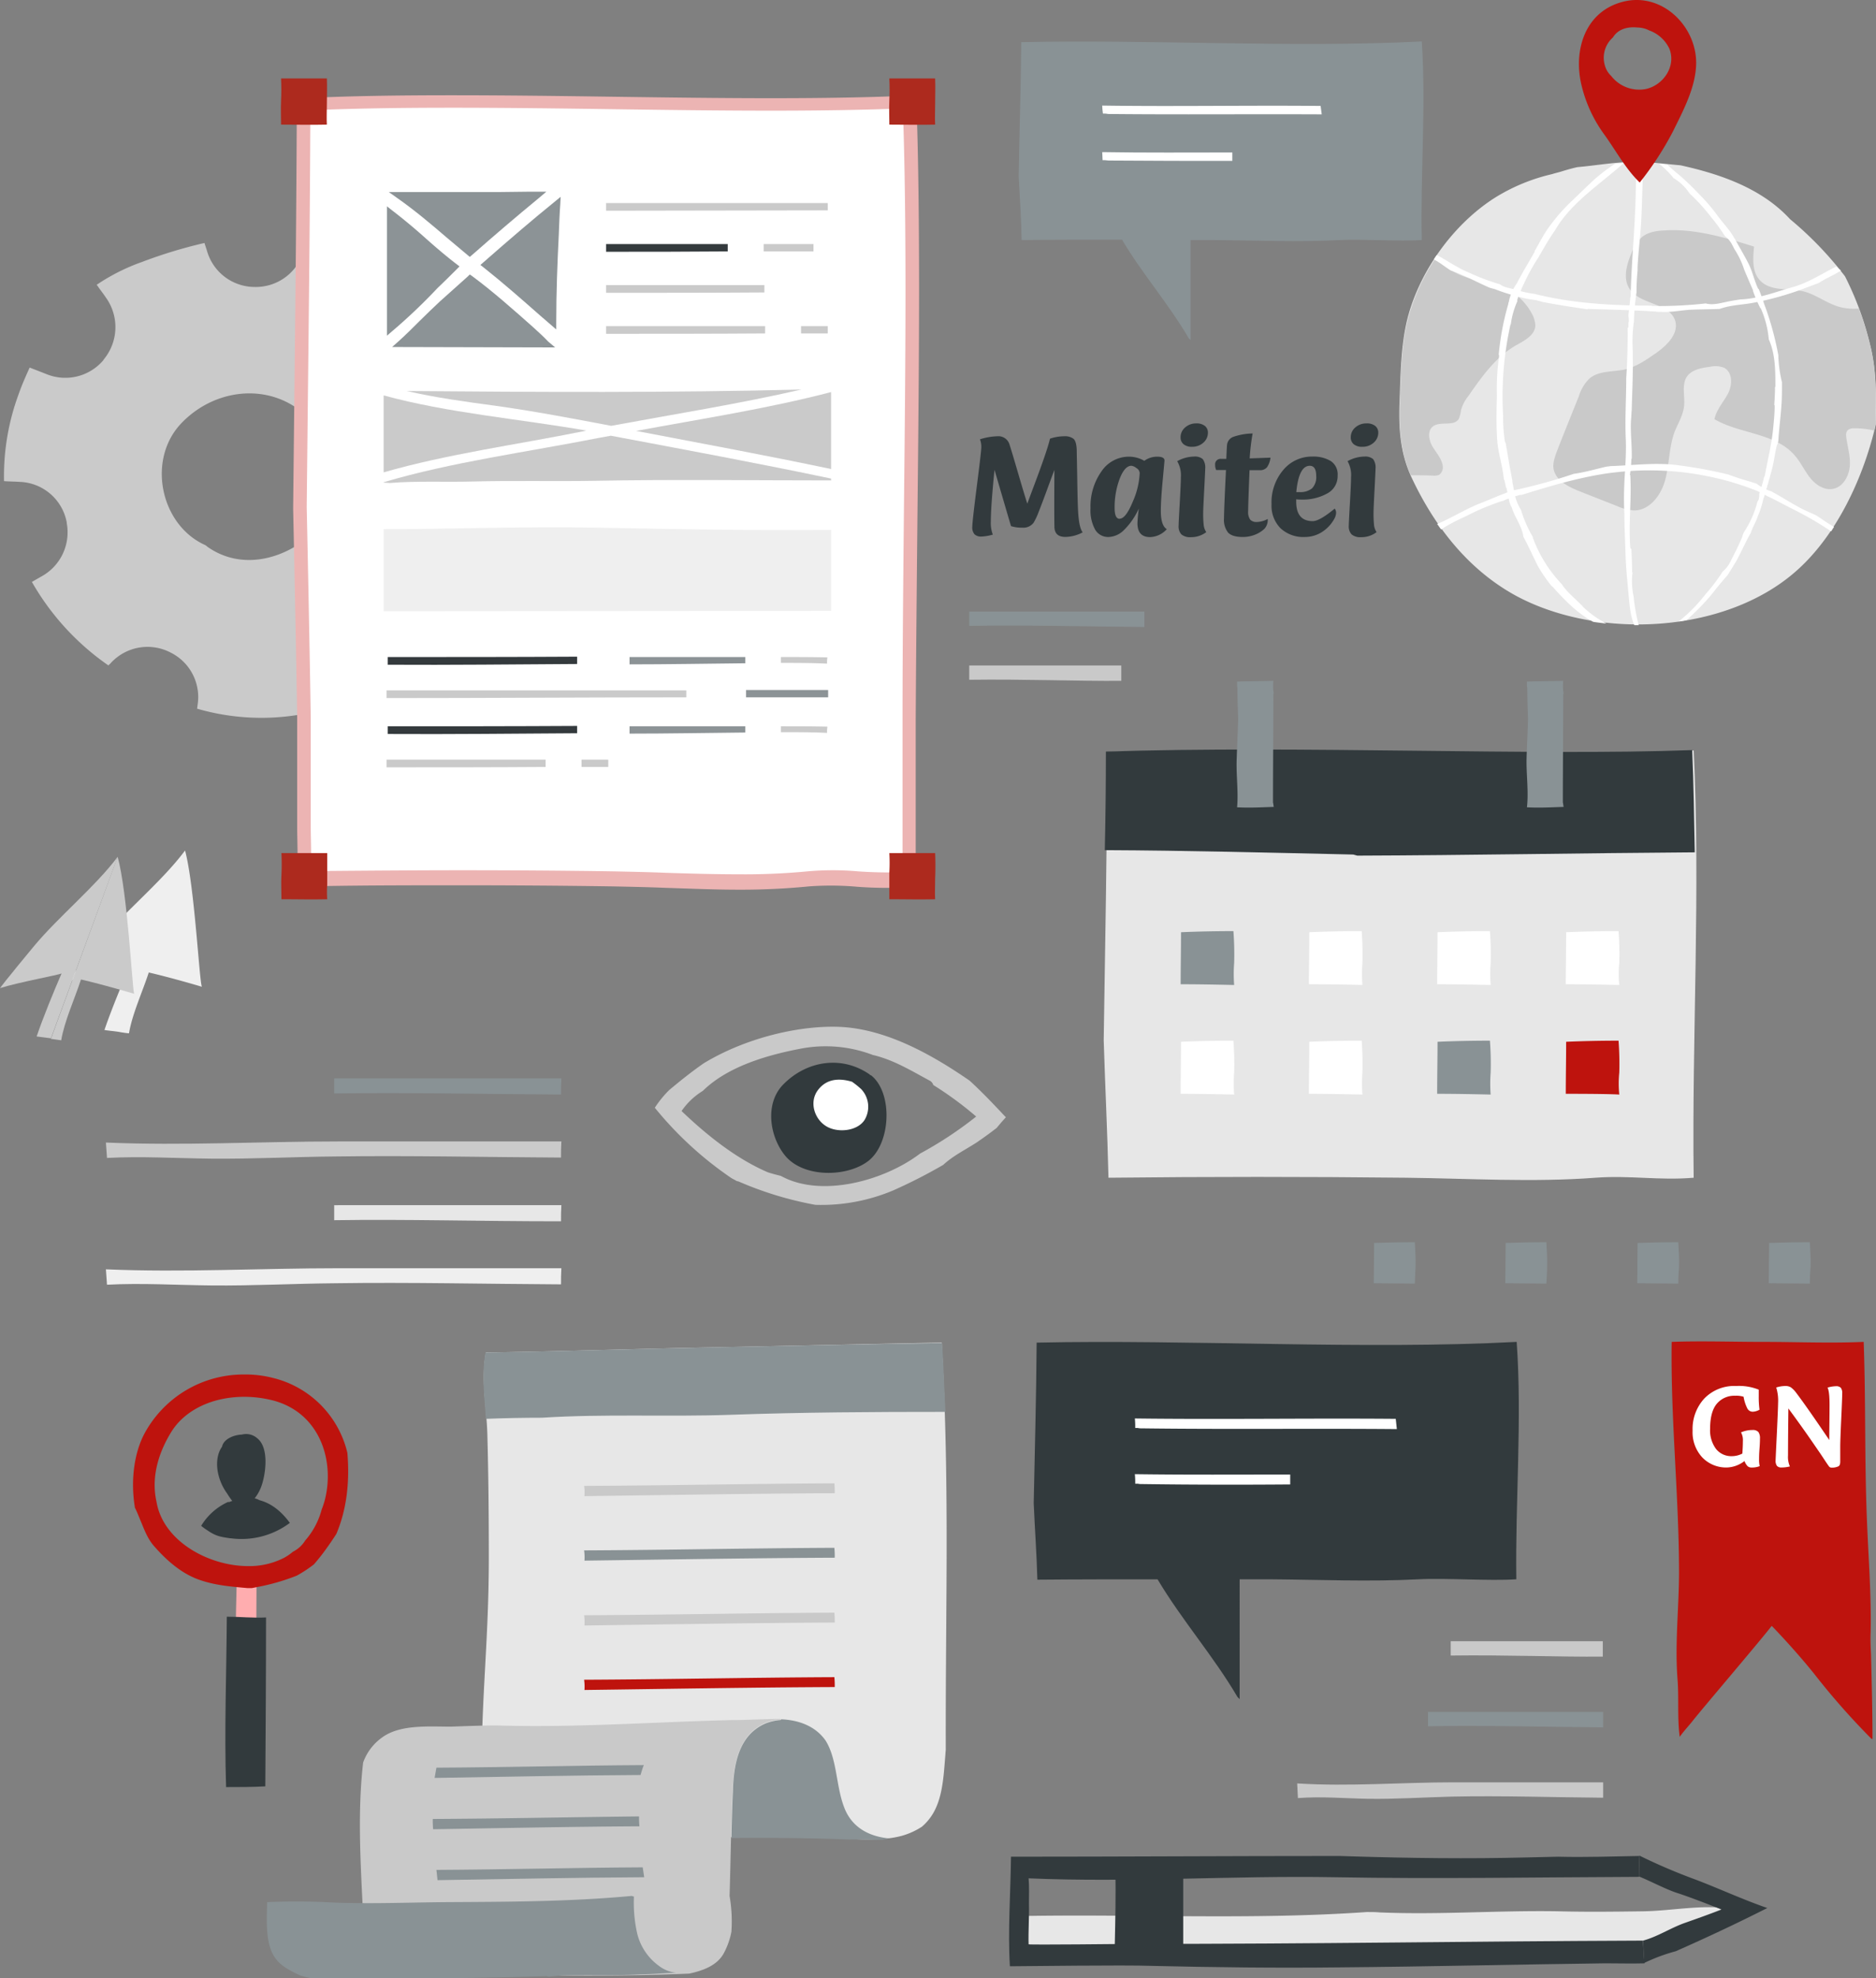 <svg xmlns="http://www.w3.org/2000/svg" viewBox="0 0 511.96 539.91"><rect x="0" y="0" width="511.96" height="539.91" fill="#808080" stroke="none"/><defs><style>.cls-1{fill:#e7e7e7;}.cls-1,.cls-10,.cls-11,.cls-12,.cls-13,.cls-2,.cls-3,.cls-4,.cls-5,.cls-6,.cls-7,.cls-8,.cls-9{fill-rule:evenodd;}.cls-2{fill:#ffadaf;}.cls-15,.cls-3{fill:#323a3d;}.cls-4{fill:#be130d;}.cls-5{fill:#899295;}.cls-14,.cls-6{fill:#fff;}.cls-7{fill:#c9c9c9;}.cls-8{fill:#cacaca;}.cls-9{fill:#efefef;}.cls-10{fill:#343a3d;}.cls-11{fill:#8c9396;}.cls-12{fill:#ecb4b3;}.cls-13{fill:#ad2a1e;}</style></defs><g id="Capa_2" data-name="Capa 2"><g id="Capa_2-2" data-name="Capa 2"><path class="cls-1" d="M467.9,520.51c-6.5-.2-13,1-19.5,1.1-7.6.1-15.2.2-22.9,0-16.4-.3-32.6,1-49,.3-1.2-.1-2.3-.1-3.5-.1-31.5,2.2-63.2.5-94.8,1.1a3.33,3.33,0,0,0,1.4,3.9,1.88,1.88,0,0,0-.2.8c-.1.4-.1.9-.2,1.3a3.1,3.1,0,0,0,2.4,3.1c5.9,1.1,12,.7,18,1,7,.4,14,.2,21,.5,15.4.6,30.8-.5,46.3-.5,14.8,0,29.5-1.5,44.3-1.3,13.7.2,29.2,1.8,42.6-1.2a2.77,2.77,0,0,0,2.3-3,117.66,117.66,0,0,1,11.8-.5c4.2,0,4.2-6.4,0-6.5"/><path class="cls-2" d="M70,431.21a18.21,18.21,0,0,1-3.3.1l-2.1-.3c-.1,6.3-.4,12.6-.1,18.8,1.8,0,3.6,0,5.5-.1-.1-6.2,0-12.4,0-18.5"/><path class="cls-3" d="M61.9,441.21c-.1,15.5-.7,31-.2,46.5,3.6,0,7.1,0,10.7-.2.1-15.4.2-30.7.2-46.1-3.5.2-7.1-.2-10.7-.2"/><path class="cls-4" d="M75.1,376.21a29.82,29.82,0,0,0-8.4-1.1,30.71,30.71,0,0,0-27.1,15.8c-3,5.4-4,13.1-2.8,20.4v.1c.6,1.2,1.1,2.5,1.6,3.7,1,2.4,1.9,4.9,3.7,6.9,4.2,4.8,8.4,7.9,12.8,9.3,4.2,1.4,8.4,1.7,12.7,2.1h1.1l1.5-.3A57.94,57.94,0,0,0,81,430a34.64,34.64,0,0,0,4.7-3.1c1.1-1.3,2-2.4,2.8-3.5,1.4-1.9,2.4-3.4,3.3-4.8,2.7-6.4,3.7-13.8,3-22.1a27.59,27.59,0,0,0-19.7-20.3m13.4,33.7c-.2.6-.4,1.3-.7,2a20.89,20.89,0,0,1-4.5,8.5,8.42,8.42,0,0,1-3.4,3.1l-.1.1a14.32,14.32,0,0,1-2.2,1.5l-.4.2a20.76,20.76,0,0,1-9.5,2.1c-10.6,0-23.2-6.7-25-17.6-1.7-7.6,1.3-14.6,4.1-19.1,3.7-5.9,11.1-9.5,19.9-9.5a31.81,31.81,0,0,1,8.2,1.1c12.7,3.6,16.6,16.9,13.6,27.6"/><path class="cls-3" d="M70.8,409.41a5,5,0,0,0-1.3-.5,11.91,11.91,0,0,0,1.9-3.5c1.1-3.2,2.1-10.3-1.2-12.9a4.57,4.57,0,0,0-4.2-1c-2.4.1-5,1.3-5.4,3.3a6.81,6.81,0,0,0-1,2.1c-1,3.5.2,7.7,2.4,10.7a21.41,21.41,0,0,0,1.3,1.9l.1.1a6.89,6.89,0,0,0-.8.3h-.4a16.54,16.54,0,0,0-7.3,6.5,17.61,17.61,0,0,0,1.8,1.3c2.2,1.5,3.4,1.7,6.1,2.1H63a22,22,0,0,0,16.1-4.2c-2.2-3-4.9-5.3-8.3-6.2"/><path class="cls-1" d="M302.2,205.21c-.1,26.2-.6,52.5-1,78.7.4,12.8,1,24.7,1.3,37.5,27.1-.3,54.1-.3,81.2,0,17.2.2,34.5,1.3,51.7,0,9.4-.7,17.4.8,26.8,0-.5-38.2,1.9-78.4,0-116.6-53.1,4-106.9-1.3-160,.4"/><path class="cls-3" d="M370.4,233.51c30.5-.1,61.6-.7,92.1-.9-.2-9.4-.3-18.7-.7-27.9-43.9,1.6-106.9-1.3-160,.4,0,9-.1,18-.3,26.9,22.6.1,45.2.7,67.8,1.2.4.1.8.2,1.1.3"/><path class="cls-5" d="M336.8,262.81a84.22,84.22,0,0,0-.2-8.7c-4.9,0-9.7.1-14.3.3,0,4.7-.1,9.5-.1,14.2,4.9,0,9.7.1,14.6.2a40.05,40.05,0,0,1,0-6"/><path class="cls-6" d="M371.8,262.81a84.22,84.22,0,0,0-.2-8.7c-4.9,0-9.7.1-14.3.3,0,5.1-.1,10-.1,14.2,5.8,0,11.1.1,14.6.2a40.05,40.05,0,0,1,0-6"/><path class="cls-6" d="M406.8,262.81a84.22,84.22,0,0,0-.2-8.7c-4.9,0-9.7.1-14.3.3,0,4.7-.1,9.5-.1,14.2,4.9,0,9.7.1,14.6.2a40.05,40.05,0,0,1,0-6"/><path class="cls-6" d="M441.9,262.81a84.22,84.22,0,0,0-.2-8.7c-4.9,0-9.7.1-14.3.3,0,4.7-.1,9.5-.1,14.2,4.9,0,9.7.1,14.6.2a30.07,30.07,0,0,1,0-6"/><path class="cls-6" d="M336.8,292.71a84.22,84.22,0,0,0-.2-8.7c-4.9,0-9.7.1-14.3.3,0,4.7-.1,9.5-.1,14.2,4.9,0,9.7.1,14.6.2a40.06,40.06,0,0,1,0-6"/><path class="cls-6" d="M371.8,292.71a84.22,84.22,0,0,0-.2-8.7c-4.9,0-9.7.1-14.3.3,0,4.7-.1,9.5-.1,14.2,4.9,0,9.7.1,14.6.2a40.06,40.06,0,0,1,0-6"/><path class="cls-5" d="M406.8,292.71a84.22,84.22,0,0,0-.2-8.7c-4.9,0-9.7.1-14.3.3,0,4.7-.1,9.5-.1,14.2,4.9,0,9.7.1,14.6.2a40.06,40.06,0,0,1,0-6"/><path class="cls-4" d="M441.9,292.71a84.22,84.22,0,0,0-.2-8.7c-4.9,0-9.7.1-14.3.3,0,4.7-.1,9.5-.1,14.2,8.6,0,12.9.1,14.6.2a30.07,30.07,0,0,1,0-6"/><path class="cls-5" d="M337.6,220.31c3.3.2,6.6,0,10-.1,0-.2-.1-.5-.1-.7s-.1-.4-.1-.6c0-9.8.1-19.6.1-29.5a.1.1,0,0,1,.1-.1,13.68,13.68,0,0,1-.1-3.5c-3.3.1-6.6.1-9.9.2v1.2c0,.2.1.4.1.6,0,2.8.1,5.6.2,8.4-.1,3.6-.3,7.2-.4,10.8-.2,4.3.5,9.1.1,13.3"/><path class="cls-5" d="M416.7,220.31c3.3.2,6.6,0,10-.1,0-.2-.1-.5-.1-.7s-.1-.4-.1-.6c0-9.8.1-19.6.1-29.5a.1.1,0,0,1,.1-.1,13.68,13.68,0,0,1-.1-3.5c-3.3.1-6.6.1-9.9.2v1.2c0,.2.1.4.1.6,0,2.8.1,5.6.2,8.4-.1,3.6-.3,7.2-.4,10.8-.1,4.3.6,9.1.1,13.3"/><path class="cls-1" d="M193.9,367.71c-20.4.4-40.9,1.1-61.3,1.4-1.4,7.4.2,15,.4,22.4.3,11.1.4,22.3.4,33.4,0,22.7-2,37.2-2,59.8a2.23,2.23,0,0,0,.4,1.3c-.3,4.5-1.8,10.6-.1,15.1,21.2-.1,42.5.5,63.7.3q16.5-.15,33,.3c5.7.2,12.1.8,17.7-.7a19.71,19.71,0,0,0,5.5-2.5,14.51,14.51,0,0,0,3.8-5.1c2-4.4,2.2-9.9,2.6-14.6,0-.5.1-1,.1-1.4-.1-39.7,1.1-71.4-1.1-111-21,.4-42.1.9-63.1,1.3"/><path class="cls-7" d="M200.2,469.41c-21.3.5-42.5,2.1-63.8,1.5-3.8-.1-12.7.3-13.5.3-5.7,0-13.2-.6-18.1,2.6a14.32,14.32,0,0,0-5.7,7.2c-2.2,19.1.4,38.6.5,57.8,29.5-.4,59,1.1,88.5-.2,3.7-.8,7.7-2.2,9.5-5.7a20.41,20.41,0,0,0,2-5.7,40.83,40.83,0,0,0-.5-9.8c.3-9.5.4-19,.8-28.5.3-7.1,1.5-15.5,9-18.7a11.57,11.57,0,0,1,4-.9c.1-.1.1-.2.2-.2-3.7,0-12.7.4-12.9.3"/><path class="cls-5" d="M179.7,536.41a15.38,15.38,0,0,1-5.8-8.7,38,38,0,0,1-.9-10.1c-.2-.1-.4-.1-.6-.2-17,1.6-34.2,1.6-51.2,1.7-10.1.1-20.3.5-30.4.1a178.29,178.29,0,0,0-17.9-.1c-.1,4.3-.4,9.4,1.1,13.2s4.6,5.2,7.9,6.8a29.92,29.92,0,0,0,3.2.8h25.3c12.9,0,25.9-.2,38.8-.6a1.64,1.64,0,0,0,1,.1l3.2-.3c7.1-.2,14.2.1,21.4-.3,3.3,0,6.6-.4,9.8-.4a9.67,9.67,0,0,1-4.9-2"/><path class="cls-5" d="M240.7,502.11c.6-.1,1.3-.3,1.9-.4-5.3-.5-10.1-2.9-12.2-8.4-2.3-5.9-1.9-13.2-5.1-18.3-2.8-4-7.4-5.6-12.1-5.8l-.2.2a13.67,13.67,0,0,0-4,.9c-7.6,3.2-8.8,11.6-9,18.7-.2,4.2-.3,8.4-.4,12.6,10.7-.1,21.4,0,32.1.4,2.9-.1,5.9.1,9,.1"/><path class="cls-5" d="M147.9,386.91c17.1-1.1,34.4-.2,51.4-.8,19.6-.7,39.1-.8,58.7-.8-.3-6.3-.5-12.5-.9-18.8-21.1.3-42.2.8-63.3,1.2-20.4.4-40.9,1.1-61.3,1.4-1.1,5.9-.3,12,.1,18.1,5.2-.2,10.2-.3,15.3-.3"/><path class="cls-3" d="M413.9,366.21c-41.5,2.2-89.4-.7-131,.2-.1,14.6-.5,29.2-.8,43.8.3,7.1.8,13.7,1,20.9,10.9-.1,21.9-.1,32.8-.1,6.6,11.1,15.3,21,21.8,32.1l.6.6V431h8.3c13.5.1,27,.7,40.5,0,7.4-.4,19.4.5,26.7,0-.3-21.2,1.6-43.6.1-64.8"/><path class="cls-6" d="M309.7,387.11a22.6,22.6,0,0,1,.1,2.6h.7a4.87,4.87,0,0,0,1.2.1c23.2.3,46.3,0,69.5.2-.1-.9-.2-1.9-.3-2.8-23.7-.2-47.5.2-71.2-.1"/><path class="cls-6" d="M352.1,402.41c-14.1,0-28.3.1-42.4-.1a22.6,22.6,0,0,1,.1,2.6h.7a4.87,4.87,0,0,0,1.2.1c14.1.2,28.1.2,40.4.1Z"/><path class="cls-4" d="M510.6,451.51c-.1-2-.2-4.1-.1-6.1.2-10.1-.6-20.2-1-30.2-.7-16.8-.3-32.2-.9-49-9.3.4-18.4,0-27.7,0-8.3,0-16.5-.3-24.7,0-.3,20.8,1.9,40.9,2,61.6.1,10.1-1.2,20.4-.4,30.5.4,4.9-.1,10.8.6,15.7.7-1.1,2.6-3.2,3.4-4.2,1.9-2.5,18.8-22.3,21.7-26.1,3.7,3.8,8.4,9.1,11.6,13.1a196.66,196.66,0,0,0,15.4,17.5.85.85,0,0,0,.5.3c0-7.6-.2-15.4-.4-23.1"/><path class="cls-5" d="M386.3,345.71c.1-2.3-.1-4.5-.2-6.7-3.8,0-7.5.1-11.1.2,0,3.7-.1,7.3-.1,11,3.7,0,7.5.1,11.2.1.1-1.6.1-3.1.2-4.6"/><path class="cls-5" d="M422.2,345.71c.1-2.3-.1-4.5-.2-6.7-3.8,0-7.5.1-11.1.2,0,3.7-.1,7.3-.1,11,3.7,0,7.5.1,11.2.1.1-1.6.2-3.1.2-4.6"/><path class="cls-5" d="M458.2,345.71c.1-2.3-.1-4.5-.2-6.7-3.8,0-7.5.1-11.1.2,0,3.7-.1,7.3-.1,11,3.7,0,7.5.1,11.2.1,0-1.6.1-3.1.2-4.6"/><path class="cls-5" d="M494.1,345.71c.1-2.3-.1-4.5-.2-6.7-3.8,0-7.5.1-11.1.2,0,3.7-.1,7.3-.1,11,3.7,0,7.5.1,11.2.1,0-1.6.1-3.1.2-4.6"/><path class="cls-7" d="M159.5,408.31c22.8-.3,45.5-.7,68.3-.8a24.37,24.37,0,0,0-.1-2.7c-22.8.1-45.6.6-68.3.7a12.89,12.89,0,0,1,.1,2.8"/><path class="cls-5" d="M159.5,425.91c22.8-.3,45.5-.7,68.3-.8a24.37,24.37,0,0,0-.1-2.7c-22.8.1-45.6.6-68.3.7a13.36,13.36,0,0,1,.1,2.8"/><path class="cls-7" d="M159.5,443.61c22.8-.3,45.5-.7,68.3-.8a24.37,24.37,0,0,0-.1-2.7c-22.8.1-45.6.6-68.3.7a12.89,12.89,0,0,1,.1,2.8"/><path class="cls-4" d="M159.5,461.21c22.8-.3,45.5-.7,68.3-.8a24.37,24.37,0,0,0-.1-2.7c-22.8.1-45.6.6-68.3.7a13.13,13.13,0,0,1,.1,2.8"/><path class="cls-5" d="M175.7,481.71c-18.9.1-37.7.6-56.6.7-.2.9-.3,1.9-.5,2.8,18.7-.3,37.5-.7,56.2-.8.3-.9.5-1.8.9-2.7"/><path class="cls-5" d="M174.4,495.71c-18.8.2-37.5.6-56.3.7a26.2,26.2,0,0,0,.1,2.8c18.8-.3,37.6-.7,56.3-.8a24.37,24.37,0,0,1-.1-2.7"/><path class="cls-5" d="M175.4,509.61c-18.8.1-37.5.6-56.3.7.1.9.2,1.8.3,2.8,18.8-.3,37.6-.7,56.4-.8-.1-.9-.3-1.8-.4-2.7"/><path class="cls-7" d="M373.5,490.91c7.5.1,15-.4,22.6-.6,13.8-.3,27.6.2,41.4.3v-4.2H396.6c-14.1,0-28.5,1.2-42.6.3.1,1.3.1,2.7.2,4,6.5-.5,12.9.1,19.3.2"/><path class="cls-7" d="M396.6,447.91h-.7v3.9h.1c14.9-.2,29.6.4,41.4.3v-4.2H396.6"/><path class="cls-5" d="M390.4,467.21h-.7v3.9h.1c13.8-.3,33.9.2,47.7.3v-4.2H390.4"/><path class="cls-3" d="M448.4,529.61c-51.1.2-85.9.9-140.1.9-.7,0-27.5.3-27.6.1-.1-3.4.2-7.8.1-11.1,0-1.9.1-5-.1-6.9,27.8,1.2,55.7-.8,83.6-.3,27.6.5,55.4,0,83-.1,0-1.9,0-3.8.1-5.7-6.8.1-14.6.4-22.2.2-2.9.1-5.7.1-8.6.2-16,.4-31.9.2-47.9-.3-1,0-2.1-.1-3.1-.1-29.9,0-59.8.2-89.7.2-.1,9.6-.9,20.3-.3,29.9,4.5,0,30.9-.4,39-.1,17,.4,34,.6,51.1.4,24-.2,48.1-.8,72.1-1.1h.8c3.3,0,6.9.1,10.2,0-.3-2.1-.3-4.2-.4-6.2"/><path class="cls-3" d="M462.6,512.91a157.8,157.8,0,0,1-15.2-6.5l-.1,5.7c3,1.2,7.3,3.5,10.4,4.5,3.5,1.1,11.6,4.3,12.1,4.5-3.3,1.3-6.7,2.5-10.1,3.7-3.9,1.4-7.3,3.7-11.3,4.8l.3,6.1a49.07,49.07,0,0,1,8.6-3.2c8.4-3.7,16.7-7.6,25-11.8-6.7-2.3-13.1-5.3-19.7-7.8"/><path class="cls-3" d="M322.9,510.51s-12.4.7-18.5.2c.1,7.1,0,11.7-.2,21.2v.4c5.1-.7,10.5-.4,15.8-.1,0-.1.1-.1.1-.2.1.1.2.1.3.2.8,0,2.5.1,2.5.1Z"/><path class="cls-8" d="M120.6,142.31a13.65,13.65,0,0,1,12.3-10.1c1.2-.1,2.4-.2,3.6-.2a68.54,68.54,0,0,0-6.9-30.7c-1,.4-1.9.8-2.9,1.2a13.56,13.56,0,0,1-16.3-4.4c0-.1-.1-.1-.1-.2a13.51,13.51,0,0,1-.2-15.9c.8-1.1,1.5-2.2,2.2-3.3a59,59,0,0,0-14.7-9.3,3.75,3.75,0,0,0-2.7-1.1,73.58,73.58,0,0,1-11.6-1.5c-.1.5-.3,1-.4,1.5a13.56,13.56,0,0,1-13.6,10h-.2a13.57,13.57,0,0,1-12.6-9.8c-.2-.7-.5-1.5-.7-2.2a130.76,130.76,0,0,0-17.1,5.2,54.48,54.48,0,0,0-12.3,6.2c.8,1.2,1.7,2.3,2.5,3.5a13.82,13.82,0,0,1-.6,16.9c0,.1-.1.1-.1.2a13.62,13.62,0,0,1-15.5,3.8c-1.5-.6-3.1-1.2-4.6-1.8-1.1,2.4-2.2,4.9-3.1,7.5a64.38,64.38,0,0,0-3.9,23.5c1.4.1,2.9.1,4.3.2a13.53,13.53,0,0,1,12.8,11v.2a13.71,13.71,0,0,1-6.7,14.5c-.9.5-1.9,1.1-2.8,1.6a69.79,69.79,0,0,0,20.9,22.8c.1-.1.2-.3.4-.4a13.59,13.59,0,0,1,16.6-3.1l.2.1a13.56,13.56,0,0,1,7.1,14.3c0,.3-.1.6-.1.9a63,63,0,0,0,30.7,1.1c-.1-.5-.2-1-.3-1.4a13.46,13.46,0,0,1,7.9-14.9c.1,0,.1-.1.2-.1a13.67,13.67,0,0,1,15.6,3.3c.5.6,1,1.1,1.6,1.7a69.22,69.22,0,0,0,20-23.8c-.8-.4-1.5-.8-2.3-1.2a13.59,13.59,0,0,1-6.7-15.5c.1-.2.1-.2.1-.3m-34.1,2.1a20.89,20.89,0,0,1-2.2,2,17.85,17.85,0,0,1-2.6,2c-7.5,5-17.2,6.4-25.1.8a3,3,0,0,0-.7-.5c-12.1-5.5-15.8-23.1-6.6-33,10-10.7,27.1-11.7,36.7.4,6.6,8.2,8.3,20.1.5,28.3"/><path class="cls-6" d="M83,239.51V28.91l167.1-1-1.1,6.2v205.4Z"/><path class="cls-8" d="M226.8,107c-17.2,4.5-35.4,7.3-53.2,10.6,17.8,3.4,35.6,6.7,53.2,10.4Z"/><path class="cls-8" d="M166.7,118.91l-3.3.6c-19.2,3.8-40.3,6.6-58.7,12.1v.1c.6,0,1.1.1,1.7.1,7.3-.6,15.1-.2,22.4-.4,11.2-.3,22.4,0,33.6-.2,21.5-.4,43-.1,64.4-.1v-.5c-19.9-4.2-40-7.9-60.1-11.7"/><path class="cls-8" d="M135,110.71c10.8,1.5,21.2,3.5,31.8,5.5,17.3-3.2,34.9-6,51.9-9.9-35.8.9-71.9.7-107.7.4,7.8,1.8,15.8,2.9,24,4"/><path class="cls-8" d="M104.7,107.91v21c17.3-5,36.6-7.6,54.4-11.2.3-.1.6-.1.9-.2-18.3-3.2-37.8-4.8-55.3-9.6"/><path class="cls-9" d="M226.8,166.71v-22.1c-21.4.2-42.3-.2-63.7-.6-19.5-.4-39,.4-58.4.4v22.4Z"/><path class="cls-10" d="M105.8,179.31v2.1c17.3.1,34.5-.1,51.7-.2v-2c-17.2.1-34.5.1-51.7.1"/><path class="cls-11" d="M203.4,179.31H171.8v2c10.5,0,21.1-.2,31.6-.3Z"/><path class="cls-8" d="M213.1,179.31v1.6c4.2,0,8.4,0,12.6.2a9.15,9.15,0,0,1,.1-1.7c-4.3-.1-8.5-.1-12.7-.1"/><path class="cls-8" d="M187.3,188.41H105.5v2.1c27.3,0,54.6-.2,81.8-.2Z"/><path class="cls-11" d="M226,188.31H203.6v2H226Z"/><path class="cls-10" d="M105.8,198.21v2.1c17.3.1,34.5-.1,51.7-.2v-2c-17.2.1-34.5.1-51.7.1"/><path class="cls-11" d="M203.4,198.21H171.8v2c10.5,0,21.1-.2,31.6-.3Z"/><path class="cls-8" d="M213.1,198.21v1.6c4.2,0,8.4,0,12.6.2a9.15,9.15,0,0,1,.1-1.7c-4.3-.1-8.5-.1-12.7-.1"/><path class="cls-8" d="M225.9,55.41H165.4v2.1c20.2,0,40.4-.1,60.5-.1Z"/><path class="cls-10" d="M198.6,66.61H165.4v2.1c11.1,0,22.1,0,33.2-.1Z"/><path class="cls-8" d="M222,66.61H208.4v2H222Z"/><path class="cls-8" d="M208.6,77.81H165.4v2.1c14.4,0,28.8,0,43.2-.1Z"/><path class="cls-8" d="M208.8,89H165.4v2.1c14.5,0,29,0,43.4-.1Z"/><path class="cls-8" d="M225.9,89h-7.3v2h7.3Z"/><path class="cls-11" d="M151.3,55.11c-5.8,4.7-12,10-19.4,16.5l-.8.7.9.7c5.3,4.2,10.4,8.7,15.4,13.1l4.4,3.8v-2c0-8,.3-16.1.7-24,.1-2.7.2-5.5.4-8.2l.1-2Z"/><path class="cls-11" d="M145.4,89.21c-5.3-4.7-10.8-9.6-16.6-13.9l-.6-.4-.5.5c-2.6,2.3-5.1,4.6-7.7,6.9-1.8,1.7-3.7,3.5-5.5,5.3s-3.7,3.7-5.7,5.5l-1.8,1.6h2.4c13.2,0,26.5.1,39.7.1h2.4l-1.9-1.6c-1.3-1.4-2.8-2.7-4.2-4"/><path class="cls-11" d="M122,64.91c1.9,1.6,3.8,3.2,5.6,4.7l.6.5.6-.5c5.9-5.2,12.1-10.5,18.3-15.6l2-1.7h-4.3c-2.8,0-5.7.1-8.5.1H106.1l2.4,1.7c4.7,3.3,9.2,7.1,13.5,10.8"/><path class="cls-11" d="M124.6,73.51l.8-.8-.9-.7c-3-2.3-5.9-4.8-8.7-7.3s-5.8-5-8.8-7.3l-1.4-1.1v35.3l1.4-1.2a152.37,152.37,0,0,0,12.4-11.8c1.8-1.7,3.5-3.4,5.2-5.1"/><path class="cls-8" d="M148.9,207.31H105.5v2.1c14.5,0,29,0,43.4-.1Z"/><path class="cls-8" d="M166,207.31h-7.3v2H166Z"/><path class="cls-12" d="M250.4,137.91c.4-38.4.8-78-.3-110L250,26l-1.9.1c-11.2.5-23.4.7-37.5.7-14.3,0-29-.2-43.2-.4-14.4-.2-29.3-.4-44-.4-15.2,0-28.5.2-40.6.8l-1.8.1v1.8c-.1,27.4-.4,55.2-.7,82.1-.1,9.3-.2,18.6-.3,28,.3,13.6.8,38.3,1.1,57.2v29.5c0,2.7.1,5.2.1,7.6s.1,4.8.1,6.9v1.9h1.9c2,0,3.9,0,5.9-.1,12.5-.2,24.9-.2,36.9-.2,13.9,0,27.7.1,41.1.3,4.8.1,9.8.2,14.6.4,6.5.2,13.1.5,19.7.5a188.87,188.87,0,0,0,19.4-.9,82.1,82.1,0,0,1,13.1.1c2.6.2,5.2.3,7.9.3h.9a51.66,51.66,0,0,0,5.7-.3l1.6-.2v-1.7c0-2.2,0-4.5-.1-6.8v-37.1c.1-18.3.3-37.9.5-58.3Zm-4.1,87.3V238c-1.1.1-2.4.1-3.6.1-2.8,0-5.8-.1-8.6-.3a78.33,78.33,0,0,0-13.7,0,182.69,182.69,0,0,1-19,.8c-6.5,0-13.2-.2-19.6-.4-4.8-.2-9.8-.3-14.6-.4-13.4-.2-27.2-.3-41.1-.3-12,0-24.4.1-36.9.2H85c0-1.5,0-3.2-.1-5,0-2.4-.1-4.9-.1-7.6v-29.5c-.3-18.9-.8-43.6-1.1-57.2.1-9.3.2-18.6.3-28,.3-26.3.6-53.5.7-80.3,11.6-.5,24.3-.7,38.7-.7,14.6,0,29.5.2,43.9.4,14.2.2,29,.4,43.3.4,13.4,0,25.1-.2,35.8-.6,1.1,31.5.7,70.4.3,108-.2,20.5-.4,40-.4,57.9Z"/><path class="cls-13" d="M85,232.81H76.8c.1,2,.1,4,0,6.1s0,4.3,0,6.5c4.2,0,8.2.1,12.5,0a26.69,26.69,0,0,1,0-4v-8.6Z"/><path class="cls-13" d="M255.2,232.81H242.7a46.85,46.85,0,0,1,0,5.3v7.3c4.2,0,8.2.1,12.5,0-.1-1.8,0-3.8,0-5.6.1-2.4.1-4.7,0-7"/><path class="cls-13" d="M89.2,28.41c0-2.3.1-4.6,0-7H76.7c.1,2,.1,4,0,6.1s0,4.3,0,6.5c4.2,0,8.2.1,12.5,0-.1-1.8,0-3.7,0-5.6"/><path class="cls-13" d="M255.2,28.41c0-2.3.1-4.6,0-7H242.7c.1,2,.1,4,0,6.1s0,4.3,0,6.5c4.2,0,8.2.1,12.5,0-.1-1.8,0-3.7,0-5.6"/><path class="cls-9" d="M50.5,232.11c-6.1,8.2-15.9,16.2-22.7,24.2L23.1,262l-1.2,1.5c-.7.8-3,3.7-3.5,4.4,5.2-1.6,16.2-3.6,16.9-4-2.2,5.1-5,11.9-6.8,17.2,1.3.2,2.6.3,3.9.5a27,27,0,0,0,2.8.4c.9-5.3,3.6-11.1,5.4-16.6,6.1,1.4,14.2,3.8,14.5,3.9-.7-1.3-2-27.5-4.6-37.2"/><path class="cls-8" d="M16.8,265.66c-2.2,5.1-5,11.9-6.8,17.2,1.3.2,2.6.3,3.9.5l18.2-49.5c-6.2,8.2-16,16.2-22.7,24.2l-4.7,5.7-1.2,1.5c-.7.8-3,3.7-3.5,4.4,5.1-1.6,16.1-3.6,16.8-4"/><path class="cls-8" d="M16.7,283.91c.9-5.3,3.6-11.1,5.4-16.6,6.1,1.4,14.2,3.8,14.5,3.9-.5-1.4-1.8-27.7-4.5-37.4l-18.2,49.7c.9.1,1.9.3,2.8.4"/><path class="cls-8" d="M57.8,316.21c11.2.1,22.4-.5,33.6-.6,20.5-.3,41.1.2,61.7.3,0-1.5,0-2.9.1-4.4H92.3c-21,0-42.4,1.2-63.4.3l.3,4.2c9.5-.5,18.9.1,28.6.2"/><path class="cls-9" d="M57.8,350.81c11.2.1,22.4-.5,33.6-.6,20.5-.3,41.1.2,61.7.3,0-1.5,0-2.9.1-4.4H92.3c-21,0-42.4,1.2-63.4.3l.3,4.2c9.5-.5,18.9.1,28.6.2"/><path class="cls-1" d="M92.2,328.91h-1V333h.2c19.5-.3,38.8.3,61.7.3,0-1.5,0-2.9.1-4.4h-61"/><path class="cls-5" d="M92.2,294.31h-1v4.1h.2c20.5-.3,41.1.2,61.7.3,0-1.5,0-2.9.1-4.4h-61"/><path class="cls-5" d="M388,11.31c1.2,17.8-.4,36.4,0,54.2-6.1.4-16.2-.3-22.4,0-11.3.6-22.6.1-33.8,0h-6.9v27.3l-.5-.5c-5.4-9.3-12.7-17.6-18.2-26.9-9.1,0-18.3,0-27.4.1-.1-6-.5-11.5-.8-17.4.2-12.2.6-24.4.7-36.6,34.5-.8,74.5,1.6,109.3-.2"/><path class="cls-6" d="M300.8,28.81c19.9.3,39.7-.1,59.6.1.1.8.2,1.5.3,2.3-19.4-.1-38.8.1-58.1-.1-.3,0-.7-.1-1-.1H301a18,18,0,0,1-.2-2.2"/><path class="cls-6" d="M336.3,43.91c-10.3,0-22,0-33.8-.1-.3,0-.7-.1-1-.1h-.6c0-.7-.1-1.5-.1-2.2,11.8.2,23.7.1,35.5.1Z"/><path class="cls-7" d="M264.6,294.91c-11-7.6-23.7-14.5-36.5-14.7-11-.2-25.1,3.3-36.1,10-3.3,2.3-6.3,4.7-9.4,7.3a29.28,29.28,0,0,0-3.9,4.8,97.43,97.43,0,0,0,20.9,19.2c.5.3,1,.5,1.4.8.2,0,.3.1.5.1a95.68,95.68,0,0,0,21,6.4,50.42,50.42,0,0,0,21.4-4,143,143,0,0,0,13.5-6.9c2.7-2.5,6-4.1,9.1-6.1,1.9-1.3,3.7-2.6,5.5-4,.8-1,1.7-2,2.5-2.9-3.2-3.4-6.4-6.8-9.9-10m-13.5,19.9c-9.7,7.4-27,12.2-38,6.1-1.2-.3-2.4-.6-3.6-1-8.8-3.8-16.8-10.3-23.5-16.7a19.1,19.1,0,0,1,5.8-5.5c6.8-6.7,17.7-9.8,26.6-11.5a36.15,36.15,0,0,1,19.8,1.7c5.6,1.3,10.5,4.3,15.5,7a2,2,0,0,1,1,1.2,94.89,94.89,0,0,1,11.7,8.6,103.78,103.78,0,0,1-15.3,10.1"/><path class="cls-3" d="M237.9,293.61a.76.76,0,0,0-.4-.2l-.2-.2c-7.5-5.2-17-3.8-23.4,2.6-5.3,5.2-3.9,14.3.3,19.5,5,6.2,17,6,22.8,1.5,6.1-4.8,6.7-18.3.9-23.2"/><path class="cls-6" d="M235,297.21a24.33,24.33,0,0,0-2.5-2c-3.4-1-6.9-.9-9.3,2.3s-1,7.8,2.2,9.8c3,1.9,8.4,1.5,10.5-1.6a7,7,0,0,0-.9-8.5h0"/><path class="cls-7" d="M265.2,181.61h-.7v3.9h.1c14.9-.2,29.6.4,41.4.3v-4.2H265.2"/><path class="cls-5" d="M265.2,166.91h-.7v3.9h.1c13.8-.3,33.9.2,47.7.3v-4.2H265.2"/><path class="cls-14" d="M471.33,400.49a9,9,0,0,1-6.77-2.74,10.07,10.07,0,0,1-2.65-7.33,12.26,12.26,0,0,1,3.21-8.77,11.35,11.35,0,0,1,8.66-3.4,14.46,14.46,0,0,1,6.18,1v1.83a25.75,25.75,0,0,0,.21,3.64,4.1,4.1,0,0,1-1.87.55,1.65,1.65,0,0,1-1.43-.85,11.14,11.14,0,0,1-1.05-3.24,6.61,6.61,0,0,0-2.28-.27,6.21,6.21,0,0,0-5,2.16q-1.84,2.16-1.85,6.82a8.46,8.46,0,0,0,1.63,5.56,5.32,5.32,0,0,0,4.28,1.95,6.32,6.32,0,0,0,2.89-.71c.1-1.45.14-2.59.14-3.4a4.31,4.31,0,0,0-.51-2.38,7.68,7.68,0,0,1,3.06-.65,2.12,2.12,0,0,1,1.67.53,2.9,2.9,0,0,1,.44,1.82c0,.29,0,1.2-.12,2.72s-.12,2.47-.12,2.85a7.6,7.6,0,0,0,.17,1.94,5.73,5.73,0,0,1-2.17.38,1.61,1.61,0,0,1-1.16-.39,4.31,4.31,0,0,1-.82-1.38A8.29,8.29,0,0,1,471.33,400.49Z"/><path class="cls-14" d="M486.19,400.49a1.59,1.59,0,0,1-1.26-.44,2.36,2.36,0,0,1-.37-1.5q0-.27.34-7.29c.22-4.68.34-7.48.34-8.38a12,12,0,0,0-.51-4.22,8.39,8.39,0,0,1,2.51-.41,2.73,2.73,0,0,1,1.5.38A6.73,6.73,0,0,1,490.1,380q2.88,3.78,9.11,13c0-3.27.07-6.47.07-9.62,0-2.47-.18-4-.55-4.69a8.69,8.69,0,0,1,2.28-.38,1.73,1.73,0,0,1,1.36.44,2.42,2.42,0,0,1,.37,1.53c0,.77-.09,3.1-.27,7s-.27,6.42-.27,7.62c0,.27,0,.95,0,2s0,1.73,0,2q0,1.05-.54,1.29a4.06,4.06,0,0,1-1.81.34.82.82,0,0,1-.74-.37c-.23-.3-.71-1-1.43-2.1s-1.25-1.87-1.57-2.32q-4-5.89-8.06-11.36-.09,7.44-.1,12.82a6.38,6.38,0,0,0,.51,3A9.26,9.26,0,0,1,486.19,400.49Z"/><path class="cls-1" d="M510.4,94.31a84.76,84.76,0,0,0-6.9-18.9,96.24,96.24,0,0,0-15-15.6c-7.7-8.4-19-12.3-29.9-14.7-4.7-.4-9.4-1.1-14.2-.9s-9.3,1-13.9,1.4c-1.4.3-2.8.7-4.1,1.1-.9.3-1.9.5-2.8.8A51.21,51.21,0,0,0,407.9,54c-11.6,7.4-21.1,20.8-24.1,34.2-1.6,7.3-1.6,15.1-1.9,22.5-.2,7,.4,13.6,3.5,20,6.3,13.3,15.6,25.1,28.7,32.1,22.7,12,57.7,10.1,76.9-7.7,10.5-9.7,17.4-24.7,20.7-38.4.1-.3.1-.5.2-.8.1-7.1.3-14.3-1.5-21.6"/><path class="cls-7" d="M511.78,116c.2-7.3.4-14.4-1.4-21.7a88.76,88.76,0,0,0-3.1-10.1,14.72,14.72,0,0,1-4.7-.3c-3.7-.8-6.8-3.5-10.5-4.4-4-.9-8.8.1-11.7-2.9-2.3-2.3-2-6.1-1.7-9.3-8-2.5-16.3-5-24.7-4.4-2.1.1-4.4.5-6,1.9a11.85,11.85,0,0,0-2.8,4.4c-1.3,3.1-2.3,6.8-.5,9.6,2.8,4.4,11,3.8,12.5,8.8,1,3.6-2.5,6.9-5.6,9-2.6,1.8-5.4,3.7-8.5,4.3s-6.7.3-9.2,2.3a11.24,11.24,0,0,0-3,4.9c-2,5-4,9.9-5.9,14.8-.6,1.6-1.3,3.4-1,5.1.6,3.1,3.9,4.8,6.9,6,3.5,1.4,6.9,2.7,10.4,4.1a13.62,13.62,0,0,0,4.5,1.2c4.4.1,7.6-4.2,8.7-8.5s1-8.8,2.5-12.9c.9-2.3,2.3-4.5,2.6-7,.3-2.7-.7-5.7.7-8,1.3-2,4-2.5,6.4-2.8a6.48,6.48,0,0,1,3.9.3c2.3,1.3,2.2,4.7,1,7s-3.2,4.4-3.7,7c7,4.1,16.7,3.7,22,10,1.6,1.9,2.6,4.1,4.1,6s3.9,3.5,6.3,3c2.6-.5,4.2-3.3,4.5-5.9s-.5-5.2-.9-7.9c-.1-.8-.2-1.8.5-2.3a2.3,2.3,0,0,1,1.4-.4,22.11,22.11,0,0,1,5.7.6,6.37,6.37,0,0,0,.2-.7,2.2,2.2,0,0,1,.1-.8"/><path class="cls-7" d="M392.7,129.61a2.53,2.53,0,0,0,1-2.6c-.3-1.9-1.8-3.5-2.8-5.2s-1.4-4.2.1-5.4c2-1.6,5.8.1,7.1-2.1a8.65,8.65,0,0,0,.6-2.3,10.36,10.36,0,0,1,2-3.9c3.6-5.2,7.4-10.6,12.9-13.8,2.3-1.3,5.2-2.7,5.4-5.4a7.6,7.6,0,0,0-.6-2.6,15.67,15.67,0,0,0-7.2-7.4c-3.7-1.8-8-2.1-11.8-3.5a20.56,20.56,0,0,1-7.6-5,55.3,55.3,0,0,0-7.9,18c-1.6,7.3-1.6,15.1-1.9,22.5-.2,6.6.4,12.8,3,18.8,2.1,0,4.1,0,6.2.1a4.14,4.14,0,0,0,1.5-.2"/><path class="cls-6" d="M495.9,140.81c-.9-.5-1.9-.9-2.8-1.3-3.3-1.5-6.3-3.6-9.5-5.3l-.1-.1a11.39,11.39,0,0,1-4.1-2.1c-.5-.2-1-.3-1.5-.5a64,64,0,0,1-6.2-2,126.1,126.1,0,0,0-13.4-2.5c-6.3-.9-12.6,0-18.9.2-.4.1-.9.1-1.3.2-2.9.7-5.7,1.5-8.6,1.9a151.16,151.16,0,0,1-15,4.2,18.45,18.45,0,0,0-4,1.2c-2.4.9-4.8,2-7.2,2.9-3.8,1.6-7.3,3.8-11.1,5.4.4.5.7,1,1.1,1.5,2.7-1.9,6-3.2,8.9-4.7a66.65,66.65,0,0,1,7.8-3.1.6.6,0,0,0,.4-.1c.1-.1.3-.1.4-.2s.1,0,.2-.1c.6-.2,1.3-.4,1.8-.6a15.46,15.46,0,0,1,2.3-.7v.1c8.1-2.5,16.3-5,24.8-6.1l2.8-.3c.4,0,.8-.1,1.2-.1a79.69,79.69,0,0,1,22.8,1.5,76.81,76.81,0,0,1,12.4,3.7,23.87,23.87,0,0,1,3.2,1.6c2.4,1.1,4.7,2.4,7.1,3.6a89,89,0,0,1,10.3,6c.3-.4.5-.8.8-1.2-1.7-1-3.1-2-4.6-3"/><path class="cls-6" d="M426.2,159.41a36.64,36.64,0,0,1-7.9-12.7v-.2a31.73,31.73,0,0,1-3.2-7.3,13.58,13.58,0,0,1-1.9-5.2c-.1-.5-.2-1.1-.3-1.6a7.84,7.84,0,0,1-.2-1.4c-.2-1-.4-2.1-.6-3.1-.4-2.3-.8-4.7-1.2-7-.1-.1-.1-.2-.2-.3a43.59,43.59,0,0,1-.5-7.2,90.12,90.12,0,0,1,2-24.8.1.1,0,0,1,.1-.1,22.21,22.21,0,0,1,1.7-6.1c0-.1.1-.2.1-.4H414c.2-.5.3-1,.5-1.4.4-.9.7-1.8,1.1-2.6,0-.1.1-.2.1-.3l.1-.1a51.77,51.77,0,0,1,4-7.3c1.5-2.6,2.9-5.1,4.6-7.5,4.3-7.5,12.5-12.7,18.7-18.3-.8.1-1.6.1-2.4.2a52.52,52.52,0,0,0-5.3,4c-2.1,1.9-4.1,3.9-6.1,5.8a51.42,51.42,0,0,0-6.9,7.9c-1.4,2-2.4,4.1-3.6,6.1a.6.6,0,0,1-.1.4c-1.6,2.8-3.3,5.6-4.8,8.5a13.31,13.31,0,0,0-2.1,4.7v.2a1.45,1.45,0,0,0-.2.7,73,73,0,0,0-2.6,13.8c.1.1.1.2.1.4a64,64,0,0,0-.6,10.7c-.1,4.1-.2,8.3.1,12.4.3,3.6,1.5,7,1.8,10.5.1.1.1.2.2.3.1.7.3,1.3.4,2h.1c.2.9.4,1.7.6,2.6a7.17,7.17,0,0,0,.7,2.5l.1.1.3.9c.9,2.4,2.5,4.5,2.9,7.1v.1c1.4,2.6,2.6,5.3,3.9,7.9a38.21,38.21,0,0,0,3.9,5.7c.1,0,.1.1.2.1,3.2,3.6,6.8,7.3,11.1,9.6,1.2.2,2.4.3,3.6.5a30.26,30.26,0,0,1-6.2-4.4c-1.8-2.1-4.5-4-6-6.4"/><path class="cls-6" d="M445.9,87.71a68.2,68.2,0,0,1,.7-7.9q0-3,.3-6a22.6,22.6,0,0,1,.1-2.6c.2-3.2.6-6.3.8-9.5.4-5.8.3-11.6.8-17.4-.5,0-1-.1-1.6-.1a1.38,1.38,0,0,1-.4.3c0,2.3-.1,4.7-.2,7-.1,9.9-1.2,19.7-1.4,29.5a.35.35,0,0,1-.1.2c-.1,1.7-.4,3.4-.5,5a7.57,7.57,0,0,1,.1,1.5.37.37,0,0,1-.1.3v1.1a.52.52,0,0,1-.2.4c0,4.6-.1,9.1-.4,13.7,0,5.7-.4,11.4-.1,17.1v.2c.1,3.6-.2,7.3-.4,10.9v.2a86.1,86.1,0,0,0,0,8.8c0,3.6.2,7.2.3,10.8s.5,7.2.8,10.7c.3,2.9.4,5.9,1.6,8.7h1.2a52.24,52.24,0,0,1-1.4-7.9,19.7,19.7,0,0,1-.3-6.4c0-.1-.1-.1-.1-.2,0-2.1-.1-4.2-.2-6.3a.46.46,0,0,1-.3-.5c-.5-6.6.4-13.1,0-19.7h-.1a32.7,32.7,0,0,0,.4-4.4h.1c.1-3.5-.4-7.1-.2-10.5.1-1,.1-1.9.2-2.9.1-4.1.3-8.1.3-12.2,0-1.9,0-3.9-.1-5.8a40.77,40.77,0,0,1,.4-6.1"/><path class="cls-6" d="M501.2,72.71c-3.9,1.9-7.6,4.4-11.8,5.6-4.7,1.3-9.4,3.2-14.3,3.4H475c-1.3.2-2.6.4-4,.7-1.8.4-3.7.9-5.5.4a116.39,116.39,0,0,1-14.5.7.37.37,0,0,1-.3-.1c-10.6,0-21.6-.6-31.9-3.2a27.84,27.84,0,0,1-5-1.1c-1.2-.4-3.4-.6-4.4-1.5a60.16,60.16,0,0,1-8.7-3.3c-3-1.2-5.7-3.2-8.6-4.7a8.34,8.34,0,0,0-.8,1.2c1.6.8,3,2,4.6,3,3.6,1.2,7.1,3.2,10.6,4.7.6.2,1.2.3,1.7.5a52.23,52.23,0,0,0,5.6,1.8,30.37,30.37,0,0,0,5.4,1.1c.6.2,1.2.3,1.7.5h.1c4.1.8,8.1,1.4,12.2,2a.37.37,0,0,1,.3-.1c5.9.2,12,.3,18,.7h.3a4.1,4.1,0,0,0,1.1.1h.3c2.9.2,5.7-.5,8.6-.6,2.5-.1,5-.1,7.5-.2,3-1.1,6.2-1.1,9.3-1.7a83.45,83.45,0,0,0,13-3.6l4.8-1.8c1.9-1.3,4.1-2.1,6-3.4a6,6,0,0,1-1.2-1.1"/><path class="cls-6" d="M485.3,96.91a83.13,83.13,0,0,0-3.5-13c-.1-.2-.1-.3-.2-.5-.5-1.5-1-3-1.6-4.4a.22.22,0,0,0-.2-.2c-1-2.1-1.5-4.5-2.5-6.6-1.2-2.4-2.6-4.7-3.9-7.1a.1.1,0,0,1-.1-.1c-1.2-2.2-2.9-3.9-4.4-5.9a47.23,47.23,0,0,0-5-5.9,74,74,0,0,0-5.7-5.5c-1.1-.9-2.2-1.8-3.2-2.8-.7-.1-1.5-.1-2.2-.2a25.22,25.22,0,0,1,4,4h.1a13.69,13.69,0,0,1,4.2,4.1,52.41,52.41,0,0,1,5.9,6.5,43.94,43.94,0,0,1,3.7,5.1,6.48,6.48,0,0,1,1.6,1.7c.4.6.7,1.3,1.1,2a23.25,23.25,0,0,1,2.6,5.5c.8,1.9,1.6,3.8,2.4,5.6v.2a35.68,35.68,0,0,0,1.9,4.5.22.22,0,0,0,.2.2,26.63,26.63,0,0,1,2.2,8.5c1.8,4,1.8,8.5,1.8,12.8,0,.1,0,.2-.1.2,0,1.7-.1,3.3-.2,4.9a.37.37,0,0,1,.1.3c0,2-.2,4-.4,6-.4,4.4-1.5,8.7-2.3,13.1a.35.35,0,0,0-.1.2.1.1,0,0,1-.1.1,27.69,27.69,0,0,1-1.2,4.1c0,.2-.1.4-.1.6v.4c0,.3-.1.5-.1.8a2,2,0,0,1-.4.8,27,27,0,0,1-3.6,8.2,6.12,6.12,0,0,0-.5,1.2v.1c-.9,2.2-1.9,4.2-3,6.3a8.8,8.8,0,0,1-2.4,3.3,48.08,48.08,0,0,1-4.7,6.2,42.55,42.55,0,0,1-7.3,7.4,17,17,0,0,0,2.2-.4.1.1,0,0,1,.1-.1,63.81,63.81,0,0,0,7.2-7.5c1.2-1.6,2.6-3.2,3.9-4.7.8-1.3,1.7-2.7,2.5-4.1,1.3-2.4,2.4-5,3.8-7.4.5-1.6,1.4-2.9,1.9-4.5a25.72,25.72,0,0,0,1.5-4.7c.4-1,.6-2,.9-3a.1.1,0,0,1,.1-.1,3.54,3.54,0,0,1,.3-1.1,7.37,7.37,0,0,1,.4-1.4c.2-1,.6-2.1.8-3.1.5-2,.7-4,1.2-5.9a.35.35,0,0,1,.1-.2c.1-.3.2-.7.3-1,.2-3.5.7-7,.9-10.5.1-1.9.1-3.7.1-5.6a34.78,34.78,0,0,1-1-7.4"/><path class="cls-4" d="M443.18.41c-10.5,2.5-13.9,13.1-11.6,22.8a37.6,37.6,0,0,0,6.3,13.6c3.1,4.3,5.7,9.2,9.5,12.9l.1.1a86.13,86.13,0,0,0,9.1-14c2.8-5.7,6.2-12,6.3-18.5.1-10.1-9.2-19.4-19.7-16.9m5.9,23.9a9.67,9.67,0,0,1-9.4-3.6,6,6,0,0,1-1.6-2.5,7.39,7.39,0,0,1,2.1-8c1.3-2.2,3.9-3,6.7-2.7a7.22,7.22,0,0,1,3.2.8,9.71,9.71,0,0,1,5.5,5c1.9,4.8-1.7,10-6.5,11"/><path class="cls-15" d="M267.88,146.43a2.6,2.6,0,0,1-1.93-.61,2.88,2.88,0,0,1-.61-2.1q0-1.31,1.23-11c.83-6.47,1.23-10,1.23-10.66a5.73,5.73,0,0,0-.37-2.17,17.17,17.17,0,0,1,4.71-.83,3.15,3.15,0,0,1,3.34,2.21q.63,1.92,2.38,7.93c1.17,4,2,6.76,2.5,8.26q.25-.75,1.94-5.24t2.8-7.74q1.11-3.26,1.44-4.76a12.26,12.26,0,0,1,3.84-.66,3.88,3.88,0,0,1,2.59.7q.79.72.87,3.09c0,1,.08,3.78.15,8.43s.16,7.65.27,9c.19,2.61.6,4.27,1.21,5a10.36,10.36,0,0,1-4.72,1.25c-2,0-3-.94-3-2.84q-.08-3.87,0-15.44c-.53,1.37-1.23,3.27-2.12,5.7s-1.63,4.37-2.2,5.8a17.48,17.48,0,0,1-1.36,2.9A3.46,3.46,0,0,1,279,144a9.35,9.35,0,0,1-3.09-.42q-.12-.33-4.51-15.36-1,10-1,14a9,9,0,0,0,.54,3.68A13.18,13.18,0,0,1,267.88,146.43Z"/><path class="cls-15" d="M302.56,146.55a4.1,4.1,0,0,1-3.69-2,10.94,10.94,0,0,1-1.27-5.84,16.52,16.52,0,0,1,3-10.08,9,9,0,0,1,7.47-4,8.31,8.31,0,0,1,4.21,1.13,5.92,5.92,0,0,1,3.56-1.13q1.95,0,1.95,1.05c0,.08-.16,1.88-.49,5.4s-.51,6.3-.51,8.33c0,2.69.55,4.37,1.63,5a6.41,6.41,0,0,1-4.55,2.17q-3.46,0-3.46-3.79a39.72,39.72,0,0,1,.37-4,19.39,19.39,0,0,1-4.07,5.88A6.23,6.23,0,0,1,302.56,146.55Zm3-5c1.11,0,2.3-1.55,3.57-4.63a21.5,21.5,0,0,0,1.89-7.81,1.7,1.7,0,0,0-.89-1.37,2.82,2.82,0,0,0-1.35-.63q-1.85,0-3.22,3.55a22.06,22.06,0,0,0-1.38,8.05C304.19,140.64,304.65,141.59,305.57,141.59Z"/><path class="cls-15" d="M325.05,146.6a3.71,3.71,0,0,1-2.65-.76,3.2,3.2,0,0,1-.76-2.37q0-.75.31-6.16c.2-3.6.31-6,.31-7.07a7.68,7.68,0,0,0-1-4.38,9.79,9.79,0,0,1,4.59-1.26,3.27,3.27,0,0,1,2.38.69,3.9,3.9,0,0,1,.67,2.65q0,.59-.27,5.74t-.28,6.07a29.42,29.42,0,0,0,.15,3.63,4.3,4.3,0,0,0,.69,1.84A6.77,6.77,0,0,1,325.05,146.6Zm.25-24.67a3.43,3.43,0,0,1-2.31-.7,2.36,2.36,0,0,1-.81-1.88,3.46,3.46,0,0,1,1.25-2.7,4.46,4.46,0,0,1,3-1.1,3.61,3.61,0,0,1,2.41.71,2.3,2.3,0,0,1,.8,1.83,3.58,3.58,0,0,1-1.22,2.7A4.48,4.48,0,0,1,325.3,121.93Z"/><path class="cls-15" d="M339.16,146.55c-1.89,0-3.21-.39-4-1.18a5.6,5.6,0,0,1-1.13-3.91q0-2.25.54-13.18h-2.67a3.24,3.24,0,0,1-.29-1.42,1.47,1.47,0,0,1,1.59-1.63l1.46,0c.08-2.06.15-3.34.2-3.84a2.65,2.65,0,0,1,1.65-2.15,16.85,16.85,0,0,1,5.33-.94,57.41,57.41,0,0,0-.8,6.8l5.67-.2a5.68,5.68,0,0,1-.93,2.6,2.42,2.42,0,0,1-2,.82H341q-.37,9.09-.38,11.18a3.56,3.56,0,0,0,.58,2.34,2.34,2.34,0,0,0,1.76.62,6.71,6.71,0,0,0,3-.83,3.6,3.6,0,0,1-.92,2.71,8.11,8.11,0,0,1-2.73,1.65A8.87,8.87,0,0,1,339.16,146.55Z"/><path class="cls-15" d="M356.1,146.55a9.1,9.1,0,0,1-6.66-2.4,8.74,8.74,0,0,1-2.44-6.53,13.68,13.68,0,0,1,3.2-9.36,10.14,10.14,0,0,1,8-3.66,9.24,9.24,0,0,1,4.92,1.19,4.34,4.34,0,0,1,1.92,4,5.32,5.32,0,0,1-2.84,4.88,13.71,13.71,0,0,1-7.09,1.67c-.31,0-.77,0-1.38-.08v.62q0,5.34,4.51,5.34,1.88,0,6-3.42a1.81,1.81,0,0,1,.38,1.09,3.6,3.6,0,0,1-.47,1.67,10,10,0,0,1-3.54,3.73A8.63,8.63,0,0,1,356.1,146.55Zm-1.58-12.26a5.09,5.09,0,0,0,3.52-1,4.4,4.4,0,0,0,1.15-3.42c0-1.84-.59-2.75-1.75-2.75q-3,0-3.68,7.17A4.17,4.17,0,0,0,354.52,134.29Z"/><path class="cls-15" d="M371.5,146.6a3.7,3.7,0,0,1-2.65-.76,3.16,3.16,0,0,1-.77-2.37q0-.75.31-6.16t.31-7.07a7.69,7.69,0,0,0-.95-4.38,9.75,9.75,0,0,1,4.58-1.26,3.3,3.3,0,0,1,2.39.69,3.91,3.91,0,0,1,.66,2.65q0,.59-.27,5.74t-.27,6.07a32.31,32.31,0,0,0,.14,3.63,4.3,4.3,0,0,0,.69,1.84A6.74,6.74,0,0,1,371.5,146.6Zm.25-24.67a3.44,3.44,0,0,1-2.32-.7,2.39,2.39,0,0,1-.81-1.88,3.49,3.49,0,0,1,1.25-2.7,4.48,4.48,0,0,1,3.05-1.1,3.58,3.58,0,0,1,2.4.71,2.31,2.31,0,0,1,.81,1.83,3.59,3.59,0,0,1-1.23,2.7A4.45,4.45,0,0,1,371.75,121.93Z"/></g></g></svg>